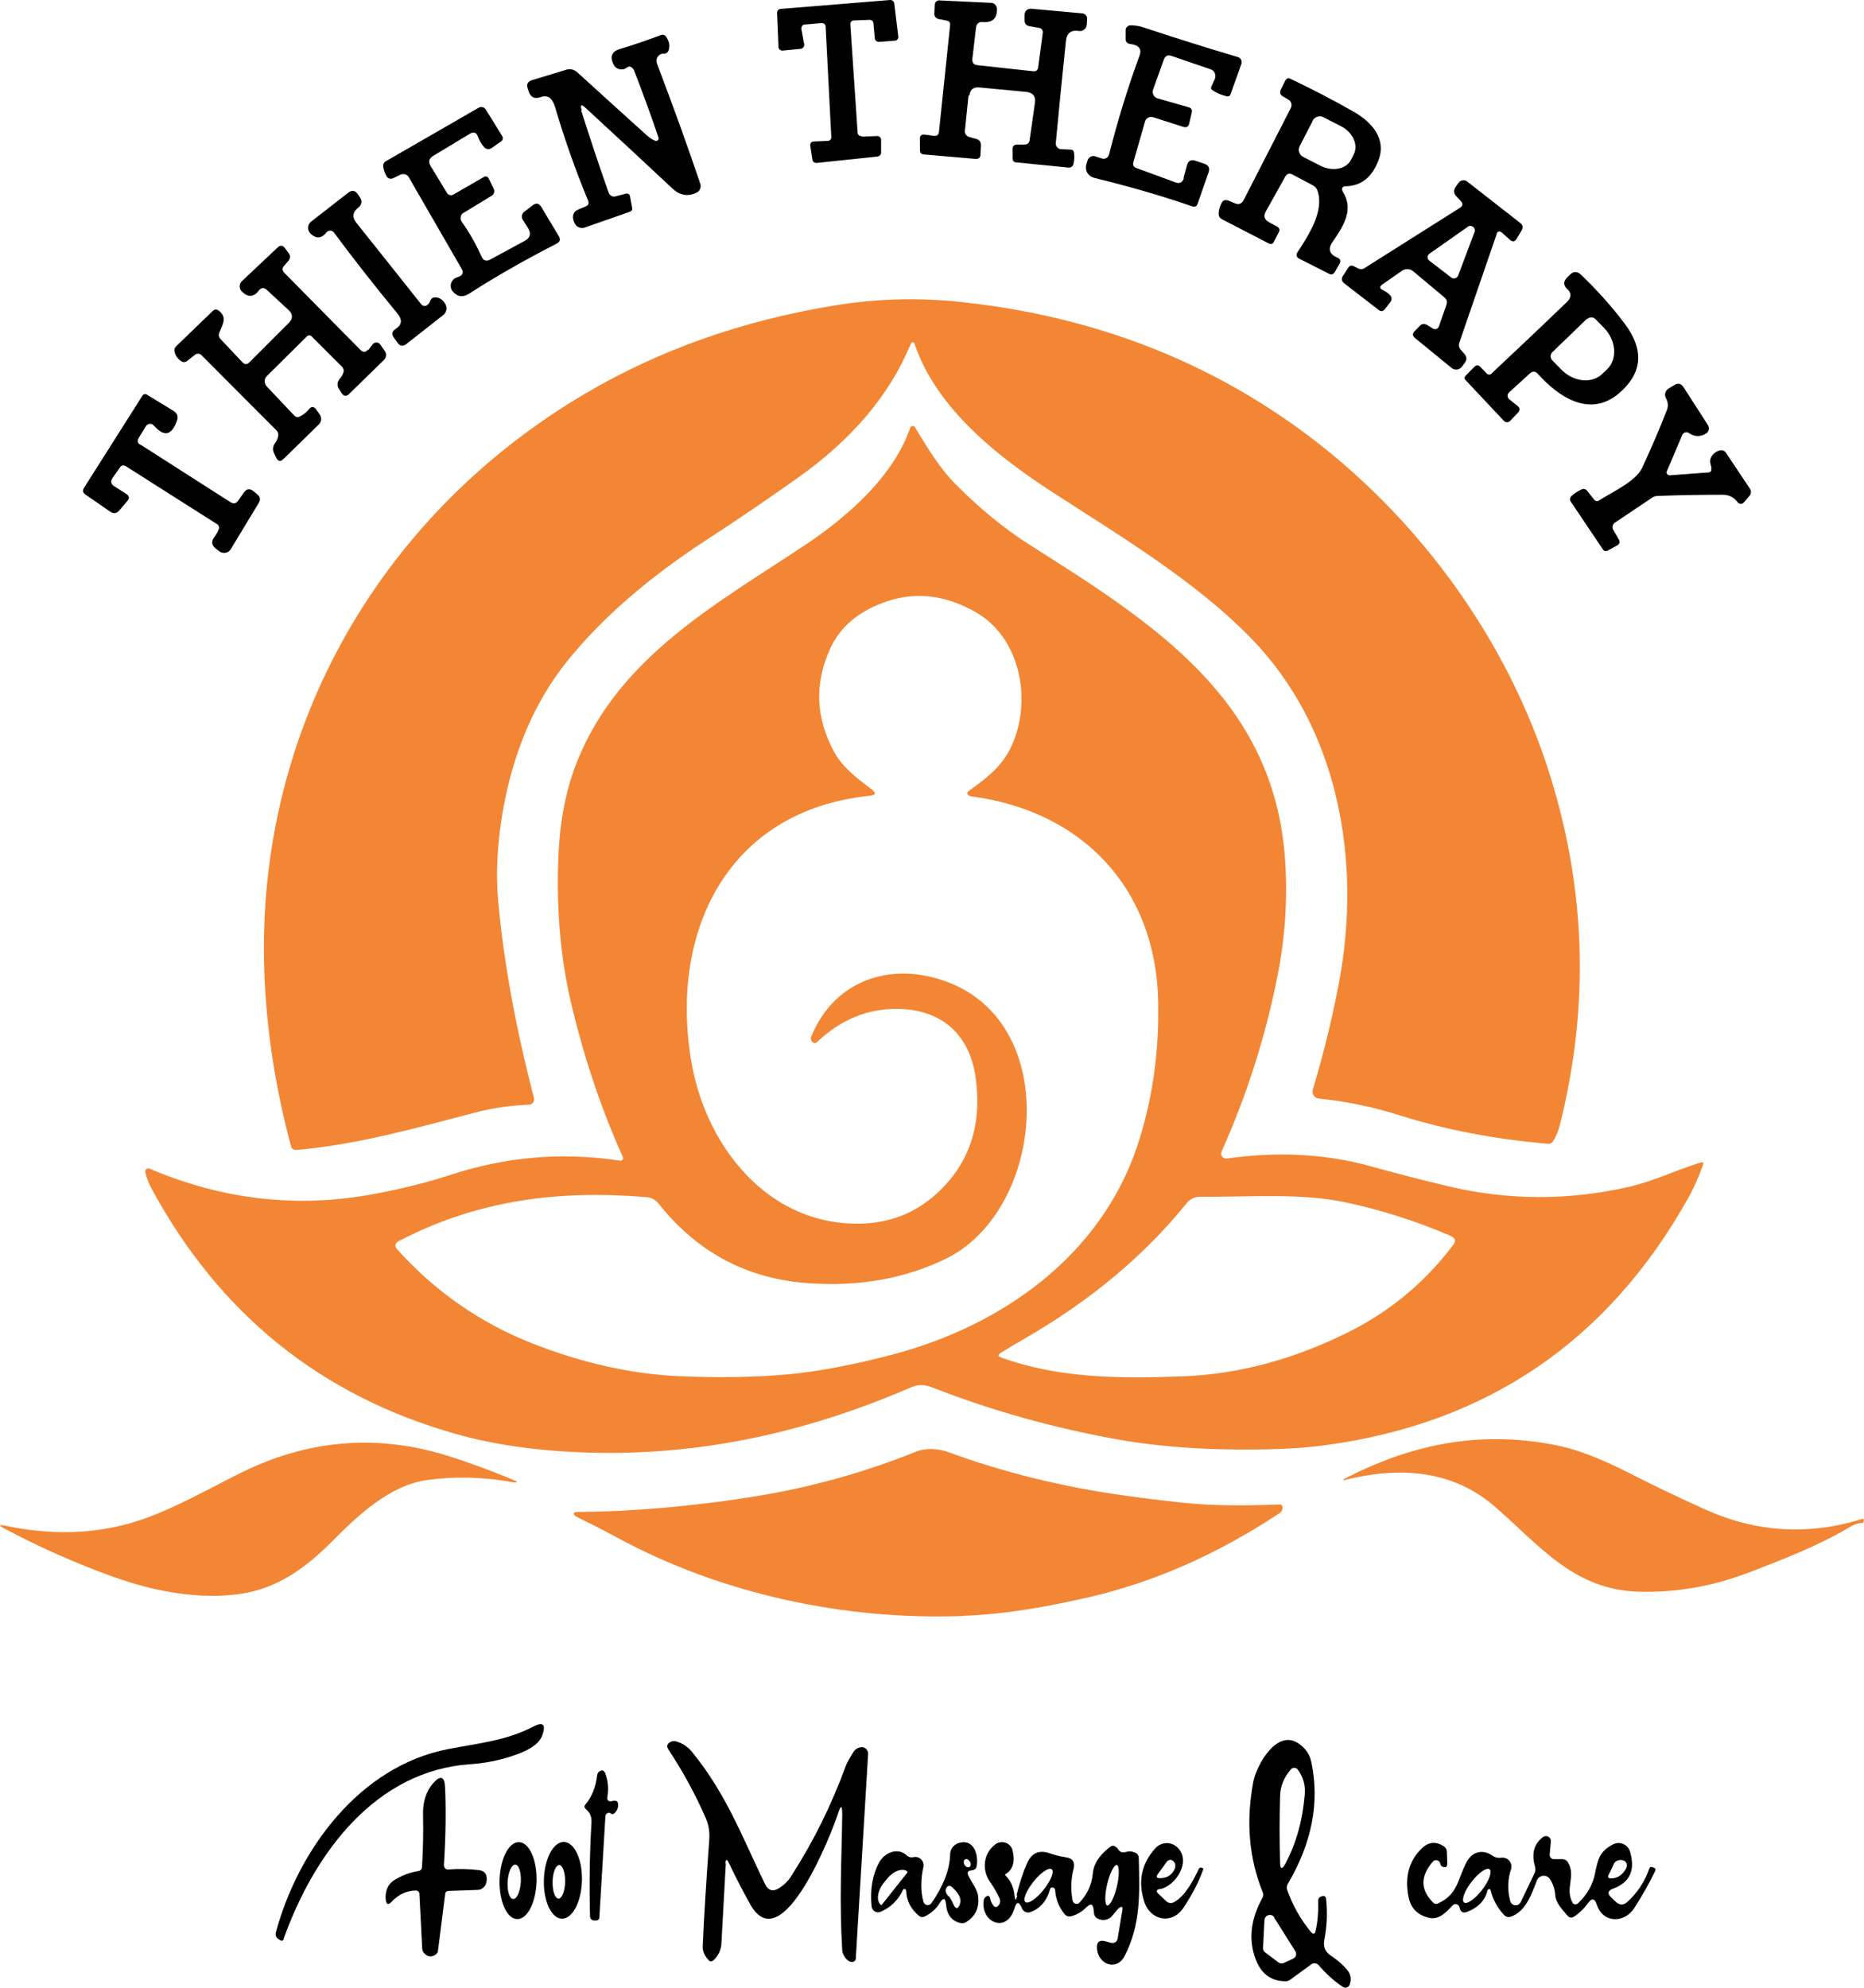 <?xml version="1.0" encoding="UTF-8"?>
<svg id="_레이어_2" data-name="레이어 2" xmlns="http://www.w3.org/2000/svg" viewBox="0 0 92.09 98.19">
  <defs>
    <style>
      .cls-1 {
        fill: #f38634;
      }
    </style>
  </defs>
  <g id="Layer_1" data-name="Layer 1">
    <g>
      <path d="M42.56,6.75l.78-.03c.1,0,.19.08.19.18v.64c0,.1-.07.17-.16.19l-3.03.32c-.1,0-.19-.06-.2-.15l-.11-.7c-.02-.11.06-.21.17-.21l.7-.03c.1,0,.18-.09.17-.19l-.28-5.46c0-.1-.1-.18-.2-.17l-.83.07c-.11,0-.18.11-.17.22l.14.76c.02.1-.06.21-.17.22l-.9.09c-.1,0-.2-.07-.2-.17l-.07-1.7c0-.1.07-.18.17-.19L43.98,0c.1,0,.18.06.2.16l.2,1.65c.01.1-.07.2-.17.2l-.79.06c-.1,0-.19-.07-.2-.17l-.07-.75c0-.1-.09-.17-.19-.17l-.78.03c-.1,0-.18.09-.17.19l.36,5.35c0,.1.09.18.19.17h0Z"/>
      <path d="M47.85,4.71l-.18,1.75c-.02.14.08.27.22.31l.33.09c.17.04.25.16.24.33l-.02.44c0,.16-.09.23-.25.22l-2.54-.22c-.13,0-.2-.08-.2-.22v-.53c-.02-.17.07-.25.24-.23l.45.06c.15.02.23-.05.25-.2l.55-5.27c.01-.12-.04-.2-.16-.22l-.41-.08c-.13-.03-.22-.14-.21-.27l.02-.44c0-.12.11-.22.23-.21l2.55.12c.16,0,.29.14.29.3.02.47-.22.69-.7.65-.19-.02-.3.08-.33.27l-.18,1.54c-.02.19.06.3.25.32l2.75.3c.15.02.23-.05.25-.19l.23-1.72c.01-.11-.06-.21-.17-.23l-.5-.09c-.15-.03-.23-.12-.23-.27v-.3c0-.17.15-.3.32-.29l2.53.23c.14.01.25.14.24.28l-.02.28c-.01.19-.19.34-.38.31-.39-.06-.61.1-.65.5-.17,1.64-.34,3.32-.5,5.04-.01.16.11.3.27.3l.47.02c.09,0,.14.05.16.14.03.2.02.4-.03.59-.03.1-.13.17-.23.16l-2.6-.26c-.12-.01-.17-.08-.17-.19v-.51c0-.1.09-.17.18-.18h.41c.15,0,.23-.08.25-.23l.26-1.83c.05-.33-.1-.5-.42-.54l-2.32-.22c-.3-.03-.47.11-.5.41h0Z"/>
      <path d="M58.47,8.79l.17-.62c.06-.23.2-.3.42-.23l.44.15c.21.07.28.21.21.42l-.54,1.55c-.05.14-.14.18-.28.13-1.54-.53-3.14-.99-4.78-1.39-.13-.03-.23-.08-.31-.16-.18-.17-.2-.42-.05-.76.06-.13.21-.2.35-.16l.34.11c.15.05.31-.04.35-.19.42-1.65.92-3.29,1.51-4.9.12-.33-.04-.52-.48-.57-.12-.01-.22-.12-.21-.24v-.45c.01-.13.12-.23.24-.23.22,0,.43.03.63.1,1.54.51,3.1,1,4.68,1.47.14.04.22.2.17.34l-.54,1.51c-.03.07-.1.11-.17.09-.28-.06-.52-.17-.73-.31-.06-.05-.08-.1-.04-.18l.16-.35c.09-.2,0-.44-.21-.5l-1.93-.66c-.18-.06-.3,0-.37.18l-.53,1.48c-.07.18.03.38.22.44l1.54.44c.13.04.17.12.15.25l-.13.56c-.03.15-.13.2-.28.16l-1.5-.48c-.17-.05-.35.04-.4.21l-.57,1.99c-.05.16,0,.27.17.32l1.9.7c.22.08.36,0,.42-.22h0Z"/>
      <path d="M28.71,5.45c.42,1.32.87,2.68,1.36,4.07.05.14.2.22.34.18l.49-.13c.13-.03.21.02.23.15l.1.54c.02.1-.02.16-.11.2l-2.23.78c-.17.06-.37,0-.47-.16-.04-.06-.07-.13-.09-.2-.07-.25.01-.44.26-.54l.34-.14c.14-.06.18-.16.12-.3-.63-1.52-1.17-3.06-1.63-4.62-.14-.45-.37-.61-.72-.48-.29.1-.48.01-.58-.28l-.05-.15c-.07-.21,0-.34.21-.41l1.68-.51c.21-.07.4-.02.57.13,1.21,1.1,2.35,2.14,3.43,3.11.12.11.25.2.4.26.1.05.21-.05.17-.16-.35-1.04-.75-2.14-1.2-3.3-.03-.08-.08-.13-.14-.17-.07-.05-.14-.04-.21.01-.21.18-.54.11-.66-.13-.21-.4-.1-.67.34-.79.67-.2,1.33-.43,1.97-.67.12-.05.22-.02.29.09.14.21.18.42.12.63-.03.12-.11.19-.24.19-.17,0-.29.08-.35.24-.03.09-.02.2.04.34.76,1.99,1.46,3.94,2.11,5.85.05.17-.02.35-.17.43-.43.21-.83.15-1.19-.18-1.45-1.36-2.89-2.69-4.31-4-.21-.2-.28-.16-.19.12h0Z"/>
      <path d="M66.32,9.44c.6.89.05,1.74-.48,2.5-.25.35-.17.62.24.79.14.06.17.16.1.3l-.23.4c-.07.12-.17.16-.3.09l-1.48-.75c-.11-.05-.14-.19-.08-.29.54-.83,1.35-2.04,1-3.06-.04-.11-.12-.21-.22-.26l-1.02-.54c-.15-.08-.27-.04-.35.1l-.96,1.72c-.13.23-.08.41.16.54l.39.21c.12.07.15.16.09.28l-.25.48c-.05.1-.13.13-.24.08l-2.32-1.2c-.11-.06-.17-.15-.16-.28,0-.17.05-.34.13-.5.07-.16.19-.2.35-.14l.31.13c.2.09.35.03.45-.17l2.32-4.53c.08-.15.03-.33-.12-.42l-.27-.16c-.14-.08-.17-.2-.1-.34l.22-.44c.06-.11.14-.14.25-.09,1.17.56,2.23,1.11,3.18,1.66.82.48,1.56,1.28,1.19,2.32-.32.89-.88,1.33-1.67,1.33-.12,0-.19.13-.12.23M64.86,5.96l-.65,1.26c-.1.19-.02.43.17.53l.86.44c.59.3,1.27.17,1.51-.3l.13-.26c.24-.47-.04-1.1-.64-1.4l-.86-.44c-.19-.1-.43-.02-.53.17h0Z"/>
      <path d="M22.9,10.51c-.15.09-.19.29-.09.44.39.55.71,1.12.97,1.71.09.21.24.27.44.16l1.7-.92c.28-.15.33-.36.17-.63l-.26-.41c-.09-.13-.05-.3.07-.4l.42-.32c.17-.13.31-.1.42.08l.87,1.45c.09.16.06.27-.1.36-1.6.82-3.05,1.65-4.34,2.48-.3.19-.56.16-.79-.1-.2-.22-.12-.57.15-.69l.2-.08c.12-.05.17-.2.1-.32l-2.63-4.56c-.08-.15-.27-.2-.42-.13l-.37.18c-.11.05-.25.01-.31-.1-.09-.16-.15-.32-.17-.49-.01-.1.04-.21.14-.26l4.58-2.64c.12-.07.28-.03.35.09l.81,1.31c.06.09.03.21-.06.27l-.44.31c-.15.1-.29.09-.41-.05-.12-.14-.22-.31-.29-.5-.07-.21-.21-.26-.4-.14l-1.81,1.09c-.21.13-.25.3-.12.51l.8,1.32c.07.11.21.15.32.08l1.51-.87c.08-.05.19-.02.23.07l.25.51c.06.13.02.28-.1.35l-1.38.84h0Z"/>
      <path d="M73.94,11.57l-1.84,5.35c-.05.14-.02.26.07.36l.17.19c.14.16.14.31.01.48l-.14.18c-.12.15-.34.17-.49.05l-1.81-1.48c-.13-.1-.14-.22-.02-.34l.26-.27c.09-.1.23-.11.35-.04l.29.18c.11.07.26.02.3-.11l.37-1.06c.05-.15.02-.27-.1-.37l-1.53-1.28c-.16-.14-.4-.15-.57-.03l-.95.66c-.17.12-.16.22.03.3.13.06.25.15.35.26.08.09.08.23,0,.32l-.27.35c-.09.12-.19.13-.31.04l-1.72-1.33c-.1-.08-.13-.23-.05-.34l.28-.43c.06-.09.14-.11.24-.07l.24.12c.11.05.22.05.32-.02l4.7-2.97c.16-.1.17-.22.04-.35l-.19-.2c-.16-.16-.17-.33-.04-.51l.13-.18c.1-.14.3-.17.43-.06l2.61,2.04c.14.1.16.23.07.38l-.24.4c-.09.16-.2.17-.34.05l-.38-.34c-.13-.11-.22-.09-.28.07M70.62,12.53c-.12.09-.13.26,0,.35l1.08.83c.11.09.29.04.34-.1l.81-2.15c.08-.2-.16-.38-.33-.26l-1.88,1.32h0Z"/>
      <path d="M21.09,15.08c.08-.05.13-.11.16-.2.04-.12.12-.19.24-.19.2,0,.36.09.5.31.12.19.08.43-.1.57l-1.81,1.42c-.17.14-.33.11-.45-.07l-.17-.24c-.12-.17-.1-.31.08-.43.32-.2.35-.46.09-.77-1.08-1.31-2.13-2.64-3.13-3.99-.09-.13-.28-.13-.38,0-.24.3-.5.31-.77.06-.18-.17-.17-.46.03-.61l1.81-1.41c.2-.16.36-.13.5.08l.11.17c.1.15.06.35-.08.46-.3.23-.34.49-.11.77,1.08,1.35,2.14,2.69,3.2,4.02.07.09.19.11.29.05h0Z"/>
      <path d="M18.19,17.3l.22-.29c.1-.12.28-.12.37,0l.23.33c.1.14.08.32-.04.44l-1.72,1.68c-.14.14-.26.12-.37-.04l-.13-.2c-.11-.17-.1-.34.03-.5.09-.1.15-.21.19-.33.03-.09,0-.19-.06-.26l-1.52-1.52c-.06-.06-.16-.06-.22,0l-1.99,1.97c-.14.14-.14.37,0,.51l1.36,1.44c.08.08.17.1.26.05.17-.08.32-.19.45-.35.13-.17.26-.16.38.01l.17.24c.1.15.09.35-.04.48l-1.75,1.71c-.15.15-.27.13-.37-.07l-.1-.21c-.08-.17-.06-.36.05-.5.09-.12.14-.25.16-.39,0-.09-.02-.17-.09-.24l-3.71-3.72c-.08-.08-.22-.09-.31-.02l-.38.3c-.11.09-.22.09-.34,0-.16-.12-.25-.26-.29-.43-.03-.12,0-.22.09-.3l1.79-1.73c.09-.09.19-.09.29-.02.46.34.18.72.03,1.1-.04.1-.02.22.06.3l1.08,1.15c.12.13.23.13.36,0l1.93-1.93c.22-.22.22-.44-.01-.65l-1.07-.99c-.14-.13-.27-.12-.39.03-.26.34-.55.35-.85.04-.14-.14-.13-.37.01-.5l1.76-1.66c.14-.13.26-.12.37.03l.19.26c.08.1.07.25-.01.35l-.23.27c-.1.11-.09.22.01.33l3.76,3.81c.14.14.27.13.39-.02h0Z"/>
      <path d="M73.7,18.44c1.11-1.04,2.35-2.21,3.71-3.52.23-.22.24-.44.02-.64-.2-.19-.2-.38,0-.58l.11-.11c.19-.2.39-.2.59,0,.82.79,1.53,1.59,2.13,2.39.99,1.31.89,2.47-.3,3.47-1.43,1.19-2.96.16-3.98-.98-.13-.14-.26-.15-.4-.02l-1.03.94c-.1.09-.09.25.02.34l.38.3c.15.11.16.24.03.37l-.35.37c-.12.12-.23.12-.35,0l-1.87-1.99c-.07-.07-.07-.15,0-.22l.44-.45c.08-.08.2-.08.27,0l.32.33c.09.09.17.09.27,0M78.41,15.74l-1.72,1.66c-.11.11-.11.29,0,.4l.44.45c.6.62,1.51.72,2.03.22l.23-.22c.53-.5.46-1.42-.13-2.04l-.44-.45c-.11-.11-.29-.11-.4,0h0Z"/>
      <path class="cls-1" d="M44.97,17.05c-1.04,2.48-2.88,4.65-5.51,6.52-1.49,1.06-3,2.09-4.54,3.09-2.9,1.89-5.19,3.88-6.89,5.99-1.6,1.99-2.66,4.45-3.18,7.37-.28,1.6-.36,3.08-.24,4.46.27,3.01.86,6.26,1.77,9.76.04.16-.07.32-.24.33-.87.04-1.77.15-2.63.38-2.95.77-5.82,1.59-8.88,1.86-.12,0-.23-.06-.25-.18-.73-2.71-1.16-5.41-1.3-8.1-.62-12.1,5.48-23,15.87-29.11,3.65-2.14,7.72-3.58,12.22-4.32,2.11-.35,4.21-.41,6.32-.18,5.8.62,10.98,2.44,15.56,5.48,6.11,4.05,11.06,10.36,13.39,17.47,1.91,5.83,2.12,11.72.63,17.68-.07.29-.18.56-.33.81-.06.1-.15.15-.27.14-2.61-.22-5.05-.69-7.31-1.4-1.35-.43-2.68-.7-4-.83-.22-.02-.37-.24-.3-.45.55-1.83.98-3.61,1.3-5.32,1.12-6-.03-12.55-4.37-16.99-2.73-2.79-6.24-4.9-9.69-7.13-2.72-1.75-5.8-4.15-6.89-7.32-.07-.21-.16-.22-.24,0h0Z"/>
      <path d="M84.56,23.13c-.02-.07-.04-.15-.06-.23-.08-.31.2-.6.48-.65.13-.02.23.02.3.13l1.16,1.74c.09.14.09.27-.03.4l-.22.26c-.13.15-.25.15-.37,0-.17-.23-.42-.34-.72-.34-1.17,0-2.24.02-3.21.06-.1,0-.2.03-.29.1l-1.82,1.22c-.11.08-.15.23-.08.35l.27.47c.08.13.05.24-.09.31l-.45.25c-.1.05-.18.03-.24-.06l-1.58-2.35c-.07-.1-.06-.2.03-.29.16-.14.33-.25.51-.33.09-.04.19-.01.25.06l.35.44c.08.1.17.11.27.04.63-.41,1.8-.92,2.12-1.62.45-.98.86-1.92,1.21-2.83.08-.2.06-.39-.04-.58-.1-.17-.04-.39.13-.49l.28-.17c.18-.11.33-.08.45.1l1.21,1.88c.09.14.05.33-.1.42-.29.17-.57.16-.84-.03-.11-.08-.28-.03-.33.1l-.76,1.79c-.04.1.03.2.14.2l1.89-.14c.14,0,.19-.08.16-.22h0Z"/>
      <path d="M6.95,21.97l4.44,2.84c.15.09.27.07.37-.07l.29-.41c.13-.19.29-.21.47-.07l.19.16c.15.12.17.26.07.43l-1.38,2.28c-.12.2-.39.24-.57.1l-.17-.13c-.21-.17-.23-.36-.07-.57.09-.12.17-.25.22-.4.03-.09,0-.19-.09-.24l-4.52-2.87c-.09-.05-.2-.03-.26.05l-.37.53c-.12.17-.1.32.09.43l.58.37c.15.1.17.21.05.35l-.4.47c-.13.15-.28.17-.44.06l-1.23-.85c-.13-.09-.15-.2-.07-.33l2.89-4.56c.04-.07.14-.09.21-.05l1.31.8c.2.12.26.29.18.5-.26.73-.64.8-1.14.23-.11-.12-.3-.11-.39.03l-.36.59c-.08.14-.06.25.08.33h0Z"/>
      <path class="cls-1" d="M30.63,57.34c.1.02.18-.09.14-.19-1.03-2.29-1.86-4.73-2.49-7.32-.58-2.37-.81-4.9-.69-7.59.08-1.76.39-3.32.95-4.69,2.08-5.12,6.86-7.72,11.21-10.61,2.13-1.42,4.39-3.4,5.22-5.81.03-.1.17-.12.23-.03.6.99,1.21,2.02,2.03,2.84,1.17,1.18,2.39,2.18,3.65,2.98,6.06,3.84,12.08,7.6,12.61,15.57.13,1.92,0,3.84-.38,5.74-.59,2.98-1.51,5.86-2.76,8.66-.08.17.07.37.26.34,2.37-.34,4.79-.26,7.1.38,1.29.36,2.58.69,3.88,1,2.94.69,5.9.7,8.88.02,1.2-.27,2.34-.83,3.54-1.2.13-.04.17,0,.12.13-.21.59-.45,1.13-.73,1.63-3.95,7.05-9.92,11.12-17.91,12.2-1.38.19-3.13.25-5.25.2-1.81-.05-3.5-.21-5.06-.49-3.17-.57-6.23-1.43-9.17-2.58-.33-.13-.65-.13-.97,0-5.34,2.31-10.71,3.46-16.42,3.22-2.24-.09-4.27-.39-6.08-.9-6.68-1.88-11.71-5.93-15.07-12.16-.13-.25-.23-.5-.29-.77-.03-.12.1-.23.21-.18,3.64,1.55,7.33,1.96,11.1,1.25,1.38-.26,2.64-.57,3.79-.95,2.71-.88,5.43-1.13,8.33-.7M47.91,39.31c-.12-.02-.16-.17-.06-.23,1.08-.78,1.89-1.39,2.34-2.78.7-2.15.08-4.87-1.97-6.05-1.55-.89-3.08-1.05-4.61-.47-1.26.47-2.12,1.23-2.59,2.25-.8,1.75-.72,3.46.21,5.15.43.77,1.15,1.29,1.83,1.81.24.18.21.29-.09.32-7.03.72-9.92,6.72-8.81,13.16.67,3.92,3.44,7.6,7.53,7.95,1.83.16,3.36-.33,4.61-1.48,1.6-1.47,2.23-3.38,1.9-5.72-.29-2.06-1.61-3.32-3.76-3.38-1.53-.04-2.89.51-4.08,1.64-.09.08-.17.06-.26-.05-.04-.06-.05-.13-.03-.2,1.19-2.96,4.21-3.81,7.01-2.61,5.39,2.31,4.41,11.26-.37,13.57-2,.97-4.24,1.37-6.73,1.2-3.04-.2-5.52-1.51-7.44-3.93-.15-.19-.35-.3-.58-.32-4.36-.37-8.4.14-12.3,2.19-.13.07-.16.24-.06.36,1.88,2.1,4.11,3.65,6.69,4.67,2.47.97,4.88,1.51,7.23,1.62,1.99.09,3.83.06,5.52-.1,1.44-.14,3.13-.46,5.07-.97,5.49-1.45,10.28-4.94,12.07-10.28.74-2.21,1.09-4.59,1.04-7.14-.1-5.64-3.79-9.47-9.31-10.16M71.69,61.06c-1.74-.75-3.49-1.3-5.23-1.67-2.26-.47-4.82-.25-7.18-.27-.25,0-.49.11-.65.31-2.08,2.58-4.74,4.81-8,6.69-.4.23-.8.47-1.19.71-.15.09-.14.17.02.23,2.85,1.03,5.86,1.05,8.96.93,2.73-.1,5.44-.82,8.13-2.15,2.11-1.04,3.85-2.49,5.25-4.35.14-.19.1-.33-.11-.42h0Z"/>
      <path class="cls-1" d="M86.34,77.7c-1.72.66-3.5.97-5.33.93-3.29-.07-4.97-2.33-7.2-4.24-2.15-1.84-4.81-1.93-7.41-1.27,0,0-.02,0-.03-.01,0,0,0-.02,0-.03,3.27-1.71,6.65-2.44,10.45-1.7,1.01.19,2.22.65,3.64,1.37,1.21.62,2.46,1.22,3.75,1.8,2.54,1.15,5.13,1.31,7.78.49.07-.02.1,0,.09.08l-.02.09s0,.02-.02.02c-.23,0-.43.07-.61.18-1.6.96-3.37,1.63-5.1,2.3h0Z"/>
      <path class="cls-1" d="M25.35,73.11s.1.04.15.06c.05.02.05.04,0,.05,0,0-.02,0-.03.01-.02,0-.04.01-.07,0-1.49-.27-2.91-.31-4.28-.12-1.85.25-3.41,1.72-4.73,3.05-1.34,1.34-2.73,2.34-4.61,2.59-1.86.24-3.95-.05-6.25-.88-1.85-.67-3.62-1.46-5.31-2.36-.3-.16-.29-.21.05-.14,2.24.47,4.34.42,6.31-.17,1.69-.5,3.5-1.53,5.19-2.38,3.38-1.71,6.84-2.01,10.4-.89.98.31,2.04.7,3.18,1.17h0Z"/>
      <path class="cls-1" d="M47.56,79.83c-5.8.21-11.88-1.06-17.08-3.88-.68-.37-1.36-.71-2.03-1.04-.04-.02-.07-.05-.09-.09-.03-.06.02-.13.09-.13,2.85-.02,5.81-.28,8.86-.77,2.77-.45,5.41-1.19,7.92-2.2.52-.21,1.12-.17,1.64.02,2.7.99,5.6,1.71,8.7,2.14.91.13,1.83.24,2.74.34,1.64.18,3.26.16,4.91.1.08,0,.14.05.14.13,0,.07,0,.13-.04.19-.03.05-.07.09-.11.11-3.05,2.02-6.18,3.4-9.37,4.14-2.03.47-4.18.86-6.27.93h0Z"/>
      <path d="M14.02,95.8c-.03.07-.1.09-.17.05l-.09-.06c-.12-.08-.17-.19-.13-.34,1.1-4.06,4.12-8.2,8.52-9.05,1.39-.27,2.87-.41,4.18-1.1.49-.26.65-.13.47.4-.19.56-.92.85-1.45,1.03-.68.23-1.38.37-2.11.42-4.65.31-7.69,4.33-9.23,8.63h0Z"/>
      <path d="M65,95.37c.1-.45.14-.95.12-1.48,0-.09.05-.17.14-.2l.08-.03c.08-.02.16.03.17.11.08.7.05,1.38-.08,2.05-.07.34.04.61.34.8.03.02.07.04.1.07.26.18.48.38.67.6.2.23.24.48.14.75-.05.14-.22.19-.34.11-.42-.28-.82-.64-1.19-1.07-.1-.11-.26-.13-.37-.04l-1.03.75c-.07.05-.15.08-.23.08-.73,0-1.22-.37-1.49-1.1-.36-.96-.24-1.97.34-3.02.05-.08.05-.18.02-.26-.69-1.7-.84-3.52-.47-5.48.16-.81,1.19-2.71,2.31-1.83.3.23.48.51.55.84.43,2,.04,4.01-1.16,6.05-.05.09-.06.18-.03.28.27.77.66,1.46,1.17,2.08.12.14.2.12.24-.06M63.5,92.07c.53-.99.85-2.12.96-3.42.04-.47-.08-.88-.35-1.24-.08-.1-.23-.11-.32-.02-.35.39-.54.84-.55,1.35-.03,1.09-.03,2.18,0,3.26,0,.35.1.37.27.06M62.96,94.72c-.14-.22-.47-.13-.49.13l-.07,1.38c0,.09.03.17.11.22l.65.49c.08.06.18.07.26.03l.46-.21c.15-.07.2-.24.11-.38l-1.04-1.65h0Z"/>
      <path d="M35.86,92.03l-.22,3.98c-.01.22-.08.42-.2.6-.17.26-.31.34-.41.24-.22-.22-.33-.47-.31-.75.06-1.4.17-3.14.32-5.22.03-.38-.03-.73-.16-1.04-.53-1.22-1.15-2.34-1.84-3.39-.13-.19-.09-.33.13-.42.08-.03.16-.03.23-.01.31.09.57.26.78.51,1.71,2.1,2.47,4.18,3.61,6.53.16.34.4.41.72.2.23-.15.43-.34.57-.57,1.09-1.69,1.99-3.5,2.7-5.44.05-.15.18-.38.38-.7.08-.12.18-.2.32-.23.14-.03.25,0,.34.11.05.06.07.13.07.2l-.61,10.12c0,.1-.09.17-.19.17-.18-.02-.33-.15-.44-.41-.03-.06-.04-.11-.04-.17-.15-2.47-.03-4.45,0-6.69,0-.5-.07-.51-.22-.03-.26.81-2.74,7.27-4.32,4.46-.38-.68-.73-1.36-1.06-2.05-.1-.21-.16-.2-.17.03h0Z"/>
      <path d="M30.25,88.96s.07,0,.1-.01c.11,0,.17.04.18.14.03.18-.03.34-.17.48-.05.05-.13.06-.19.01-.04-.03-.08-.04-.11-.03-.09.02-.14.08-.15.17l-.3,5c0,.09-.07.15-.16.15h-.1c-.11,0-.2-.09-.2-.2-.04-1.57-.02-3.11.07-4.61.02-.29-.05-.5-.27-.69-.09-.07-.1-.16-.02-.24.31-.37.5-.84.57-1.42.02-.14.09-.22.22-.25.04,0,.08,0,.11.03.03.03.05.06.07.1.14.38.18.76.11,1.16-.03.18.04.25.23.23h0Z"/>
      <path d="M21.99,93.58l-.35,2.77c0,.09-.05.16-.13.21-.19.13-.38.11-.55-.07-.06-.06-.09-.14-.1-.22l-.14-2.72c0-.09-.08-.16-.17-.16-.45,0-.86.19-1.21.56-.16.17-.25.13-.28-.09-.02-.14-.01-.28.02-.42.06-.25.19-.44.41-.57.37-.23.77-.38,1.17-.44.12-.02.18-.09.19-.21.05-.85.07-1.7.05-2.55-.02-.64.15-1.17.48-1.56.38-.44.59-.37.61.21.05,1.15.03,2.42-.06,3.82,0,.12.09.22.21.21.5-.04,1-.03,1.51.03.33.04.45.25.38.61-.04.21-.23.37-.44.37l-1.42.05c-.11,0-.17.06-.18.17h0Z"/>
      <path d="M73.5,93.33c-.1.51-.44.89-1.01,1.11-.21.09-.34.01-.38-.21-.03-.17-.24-.23-.35-.1-.3.32-.66.72-1.15.61-.57-.13-.91-.47-1.02-1.03-.2-.99.02-1.79.65-2.4.34-.33.7-.36,1.1-.1.09.06.13.14.14.25l.02.59c0,.18-.07.23-.24.16-.06-.03-.09-.07-.1-.13-.02-.18-.25-.26-.37-.12-.63.73-.62,1.4.02,2.03.07.07.15.08.23.04,1.04-.47.97-1.28,1.46-2.12.28-.47.8-.55,1.22-.25.14.1.29.13.45.11.32-.05.58.26.48.57-.17.52-.18,1.04-.04,1.57.07.25.41.29.52.05l.68-1.42c.05-.1.06-.21.03-.32-.19-.64-.06-1.13.39-1.47.17-.13.41,0,.39.22l-.06.65c0,.11.08.21.19.22h.43c.13,0,.23.06.29.17.4.69-.17,1.26.22,1.98.05.1.18.11.26.04.46-.43.75-.93.86-1.53.15-.74.26-1.06.88-1.39.33-.17.73,0,.84.35.27.92,0,1.53-.84,1.84-.26.09-.29.24-.09.43l.22.21c.19.18.38.19.57.02.49-.44.86-.99,1.1-1.67.02-.05.08-.08.13-.06l.08.03c.09.03.11.09.07.17-.3.63-.65,1.23-1.03,1.83-.48.74-1.54.77-1.85-.17-.1-.32-.25-.34-.44-.07-.18.25-.4.47-.67.65-.13.09-.25.07-.35-.05-.26-.32-.57-.6-.6-1.04-.02-.27-.1-.52-.26-.76-.16-.24-.53-.2-.64.07-.26.68-.56,1.56-1.31,1.8-.11.03-.21,0-.29-.07-.34-.35-.57-.77-.69-1.25-.02-.07-.11-.07-.13,0M80.35,92.25c.06-.12.01-.27-.11-.33-.09-.04-.17-.05-.27-.03-.12.03-.21.1-.25.21-.07.16-.15.33-.24.5-.07.13-.03.19.12.19.33,0,.58-.19.76-.53M72.33,93.98c.14.11.54-.17.89-.62.35-.45.51-.91.37-1.02-.14-.11-.54.17-.89.62-.35.45-.51.91-.37,1.02h0Z"/>
      <path d="M27.76,94.78c-.52-.01-.92-.87-.89-1.92.03-1.05.47-1.88.99-1.87.52.01.92.87.89,1.92-.03,1.05-.47,1.88-.99,1.87M27.59,93.79c.17,0,.32-.36.33-.82.01-.46-.12-.83-.29-.84-.17,0-.32.36-.33.82-.01.46.12.83.29.84h0Z"/>
      <path d="M50.22,93.63c.15-.61.32-1.14.53-1.6.22-.5.59-.66,1.11-.48.26.09.53.16.81.2.33.05.45.24.37.57-.13.5-.15,1.02-.05,1.56.03.17.24.23.35.1.38-.41.6-.89.65-1.43.05-.57.43-.99.86-1.32.09-.07.17-.07.27,0,.05.03.09.07.12.12.09.14.2.18.36.14.17-.05.33-.04.49.03.11.05.16.13.17.25.04,1.72.12,3.26-.7,4.86-.38.73-1.27.44-1.36-.33-.04-.37.11-.5.46-.39l.22.06c.16.05.32-.05.34-.22l.23-1.39c.03-.18-.03-.21-.17-.1-.17.14-.3.39-.45.49-.2.12-.4.13-.61.02-.1-.05-.16-.15-.17-.25l-.02-.18c-.03-.29-.14-.33-.35-.13-.23.23-.48.38-.76.45-.12.03-.24,0-.32-.1-.29-.35-.44-.75-.47-1.18,0-.08-.05-.12-.12-.14-.03,0-.06,0-.09.02-.02,0-.03.02-.03.03-.17.61-.5,1-1,1.17-.12.04-.25,0-.34-.09-.03-.03-.06-.08-.07-.12-.14-.33-.26-.32-.36.02-.37,1.26-1.68.7-1.52-.39,0-.07.04-.12.09-.17.12-.1.2-.08.23.08.03.12.07.23.15.33.08.11.16.11.25.02.1-.11.12-.23.06-.37-.13-.28-.29-.55-.47-.81-.42-.6-.32-1.41.26-1.85.32-.24.78-.07.86.31.13.56,0,.95-.35,1.16-.03.02-.04.04,0,.07.25.25.4.57.44.98.03.28.07.28.14,0M54.7,94.13c.13.03.35-.39.48-.94.13-.55.12-1.03,0-1.06-.13-.03-.35.39-.48.94-.13.55-.12,1.03,0,1.06M50.66,93.96c.14.11.54-.16.9-.61.36-.45.54-.9.4-1.01-.14-.11-.54.16-.9.61-.36.45-.54.9-.4,1.01h0Z"/>
      <path d="M25.55,94.8c-.51-.01-.89-.87-.87-1.92.03-1.05.45-1.89.96-1.88.51.01.89.87.87,1.92-.03,1.05-.45,1.89-.96,1.88M25.35,93.81c.18.01.35-.36.38-.83.03-.47-.09-.86-.27-.87-.18-.01-.35.36-.38.83-.03.47.09.86.27.87h0Z"/>
      <path d="M44.76,93.39c0-.08-.11-.11-.15-.03-.23.5-.6.86-1.1,1.08-.2.09-.43-.05-.45-.27-.08-.83.04-1.55.37-2.16.24-.46.89-.78,1.35-.37.1.1.22.13.36.1.28-.06.53.19.48.47-.14.65-.14,1.23,0,1.73.05.19.29.23.4.07.59-.85.9-1.65.92-2.4,0-.29.21-.53.5-.59.71-.15.91.65.81,1.18-.02.1-.08.16-.18.18l-.16.03c-.08.02-.12.1-.1.17.16.4.48.7.52,1.14.05.54-.15.95-.6,1.23-.09.05-.19.07-.29.04-.43-.1-.66-.41-.7-.9-.03-.35-.14-.37-.32-.07-.17.27-.41.49-.73.65-.1.05-.2.04-.29-.03-.41-.34-.62-.76-.63-1.26M47.89,92.23c.07-.04.09-.16.03-.26-.06-.11-.16-.16-.24-.12-.07.04-.09.16-.03.26.06.11.16.16.24.12M43.56,94.1l1.27-1.6s0-.04,0-.05h0c-.24-.2-.7-.03-1.03.39l-.13.16c-.33.41-.39.9-.15,1.1h0s.04.02.05,0M46.85,93.65c.15.14.2.34.3.51.08.13.16.13.23,0,.16-.29.04-.61-.37-.96-.07-.06-.17-.05-.23.02-.06.07-.08.16-.05.25.02.07.06.13.12.19h0Z"/>
      <path d="M57.31,93.31c-.19.04-.21.12-.07.25l.37.35c.12.11.25.13.4.05.54-.29.96-1.09,1.22-1.65.02-.04.08-.07.12-.05l.08.03s.03.02.02.04c-.22.63-.55,1.26-.98,1.91-.56.84-1.63.65-1.94-.3-.32-.99-.14-1.88.55-2.64.29-.32.79-.34,1.1-.03.7.7-.12,1.9-.86,2.05M57.65,91.96l-.45.62c-.09.13-.06.2.1.2.34,0,.59-.14.73-.45.06-.14.05-.27-.05-.38-.09-.1-.25-.1-.33.01h0Z"/>
    </g>
  </g>
</svg>